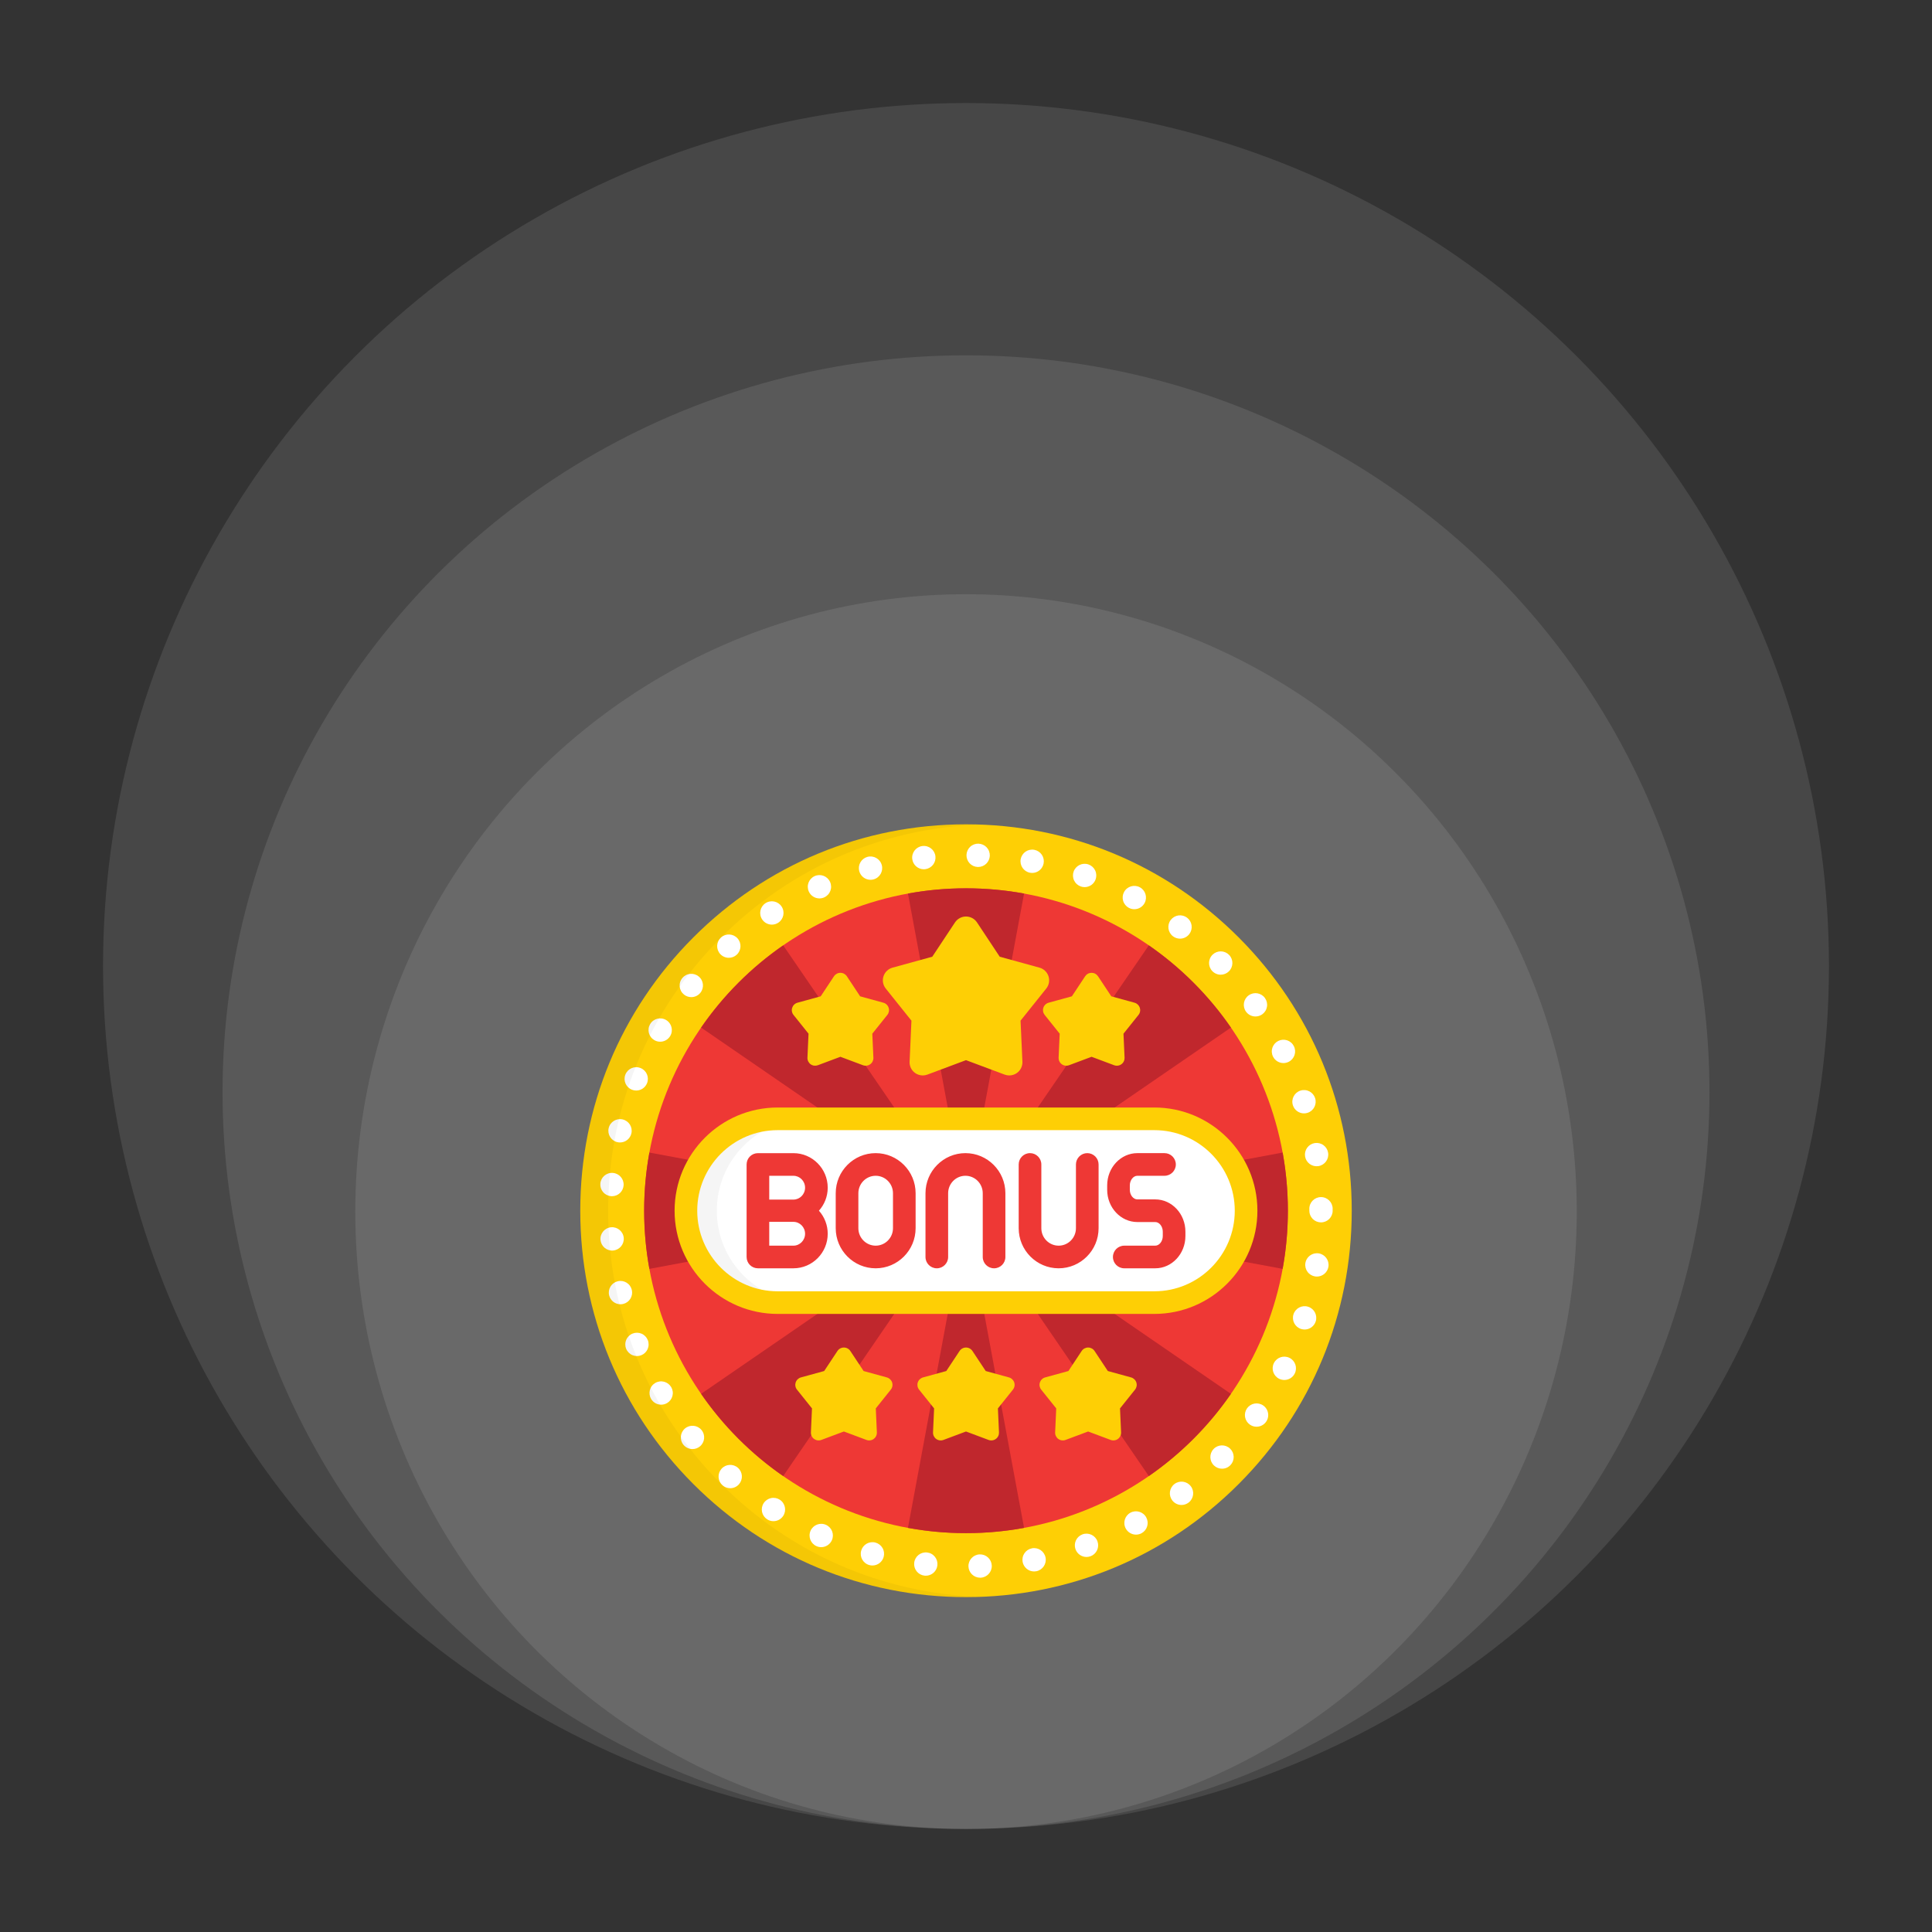 <svg xmlns="http://www.w3.org/2000/svg" width="150" height="150" viewBox="0 0 150 150" fill="none"><rect x="0" y="0" width="150" height="150" fill="#333333" stroke="none"/><ellipse cx="75.002" cy="94.067" rx="47.416" ry="47.931" fill="white" fill-opacity="0.1"></ellipse><ellipse cx="75.001" cy="84.794" rx="57.723" ry="57.208" fill="white" fill-opacity="0.1"></ellipse><ellipse cx="75" cy="75" rx="67" ry="67" fill="white" fill-opacity="0.1"></ellipse><g clip-path="url(#clip0_532_1548)"><path d="M75 124C67.001 124 59.48 120.879 53.824 115.213C48.167 109.547 45.052 102.013 45.052 94C45.052 85.987 48.167 78.453 53.824 72.787C59.48 67.121 67.001 64 75 64C83 64 90.52 67.121 96.177 72.787C101.834 78.453 104.949 85.987 104.949 94C104.949 102.013 101.834 109.547 96.177 115.213C90.52 120.879 83 124 75 124Z" fill="#FECF05"></path><path d="M75.001 119.031C88.802 119.031 99.99 107.824 99.99 94C99.99 80.176 88.802 68.969 75.001 68.969C61.2 68.969 50.012 80.176 50.012 94C50.012 107.824 61.2 119.031 75.001 119.031Z" fill="#EE3835"></path><path d="M99.583 98.515C99.854 97.025 99.99 95.514 99.99 94C99.99 92.458 99.85 90.949 99.583 89.484L75.382 94L99.583 98.515ZM89.194 73.397L75.27 93.729L95.568 79.782C93.846 77.287 91.686 75.124 89.194 73.397ZM75.001 93.617L79.508 69.375C78.021 69.104 76.512 68.968 75.001 68.968C73.489 68.967 71.981 69.104 70.493 69.375L75.001 93.617ZM54.434 79.781L74.731 93.729L60.807 73.397C58.315 75.124 56.156 77.287 54.434 79.781ZM50.418 89.484C50.147 90.974 50.011 92.485 50.012 94C50.012 95.541 50.152 97.05 50.418 98.515L74.619 94L50.418 89.484ZM60.807 114.602L74.731 94.27L54.433 108.217C56.156 110.713 58.315 112.876 60.807 114.602ZM75.001 119.031C76.54 119.031 78.046 118.891 79.508 118.624L75.001 94.382L70.493 118.624C71.98 118.896 73.489 119.032 75.001 119.031ZM95.568 108.218L75.27 94.27L89.194 114.602C91.686 112.876 93.846 110.713 95.568 108.218Z" fill="#C0272D"></path><path d="M75.191 121.623C75.172 121.123 75.561 120.702 76.06 120.682C76.3 120.673 76.534 120.759 76.71 120.922C76.887 121.085 76.991 121.312 77.001 121.551C77.02 122.051 76.63 122.473 76.132 122.492H76.095C75.862 122.492 75.637 122.401 75.468 122.239C75.3 122.077 75.2 121.856 75.191 121.623ZM71.777 122.332C71.659 122.319 71.544 122.283 71.44 122.226C71.336 122.168 71.245 122.091 71.17 121.998C71.096 121.905 71.041 121.798 71.008 121.684C70.975 121.569 70.966 121.45 70.979 121.332C71.035 120.834 71.484 120.477 71.98 120.534C72.098 120.547 72.213 120.583 72.317 120.641C72.421 120.698 72.512 120.776 72.587 120.869C72.661 120.962 72.716 121.068 72.749 121.182C72.781 121.297 72.791 121.416 72.778 121.534C72.726 121.997 72.334 122.338 71.88 122.338C71.846 122.339 71.811 122.337 71.777 122.332ZM79.398 121.274C79.376 121.157 79.376 121.037 79.4 120.92C79.423 120.804 79.47 120.693 79.536 120.595C79.603 120.496 79.688 120.412 79.787 120.346C79.886 120.281 79.998 120.235 80.114 120.213V120.211C80.606 120.116 81.08 120.437 81.177 120.928C81.272 121.419 80.951 121.894 80.461 121.99C80.403 122.001 80.344 122.006 80.286 122.007C80.076 122.006 79.873 121.933 79.711 121.799C79.549 121.665 79.439 121.48 79.398 121.274ZM67.496 121.512C67.013 121.38 66.728 120.883 66.861 120.4C66.892 120.285 66.946 120.178 67.019 120.084C67.092 119.99 67.183 119.911 67.286 119.852C67.389 119.793 67.503 119.755 67.621 119.741C67.739 119.726 67.859 119.734 67.973 119.766C68.205 119.829 68.402 119.982 68.521 120.19C68.64 120.399 68.671 120.646 68.608 120.878C68.556 121.069 68.442 121.238 68.284 121.359C68.127 121.479 67.934 121.544 67.735 121.544C67.654 121.544 67.574 121.533 67.496 121.512ZM83.503 120.285C83.422 120.059 83.433 119.81 83.535 119.593C83.638 119.375 83.822 119.208 84.047 119.126C84.517 118.956 85.036 119.2 85.207 119.669C85.288 119.895 85.277 120.144 85.175 120.362C85.073 120.579 84.889 120.748 84.663 120.829L84.662 120.828C84.564 120.864 84.46 120.883 84.355 120.883C84.169 120.882 83.987 120.825 83.835 120.718C83.683 120.611 83.567 120.46 83.503 120.285ZM63.389 120.041C62.933 119.837 62.729 119.301 62.933 118.845C63.137 118.388 63.673 118.184 64.129 118.388C64.586 118.592 64.79 119.128 64.586 119.585C64.514 119.744 64.398 119.88 64.251 119.975C64.105 120.07 63.934 120.121 63.759 120.121C63.631 120.121 63.505 120.094 63.389 120.041ZM87.405 118.677C87.165 118.239 87.325 117.688 87.763 117.448C88.203 117.208 88.753 117.37 88.992 117.808C89.049 117.912 89.085 118.026 89.099 118.145C89.111 118.263 89.101 118.382 89.068 118.496C89.034 118.611 88.979 118.717 88.904 118.81C88.83 118.902 88.738 118.979 88.634 119.037C88.501 119.11 88.351 119.148 88.199 119.148C88.037 119.148 87.877 119.104 87.737 119.021C87.598 118.939 87.483 118.82 87.405 118.677ZM59.559 117.958C59.459 117.893 59.373 117.809 59.305 117.711C59.238 117.614 59.19 117.503 59.165 117.387C59.14 117.271 59.139 117.151 59.16 117.034C59.182 116.917 59.226 116.805 59.291 116.706C59.355 116.606 59.439 116.52 59.537 116.452C59.635 116.385 59.745 116.337 59.861 116.312C59.977 116.287 60.097 116.286 60.214 116.307C60.331 116.329 60.443 116.373 60.542 116.437C60.963 116.709 61.082 117.27 60.81 117.691C60.728 117.817 60.615 117.922 60.483 117.994C60.35 118.066 60.201 118.104 60.05 118.103C59.875 118.104 59.705 118.053 59.559 117.958ZM91.014 116.491C90.868 116.3 90.804 116.059 90.835 115.821C90.867 115.583 90.992 115.367 91.182 115.221C91.579 114.916 92.148 114.992 92.452 115.389C92.757 115.786 92.68 116.354 92.284 116.659C92.126 116.78 91.933 116.845 91.734 116.846C91.595 116.846 91.457 116.814 91.333 116.752C91.208 116.691 91.099 116.601 91.014 116.491ZM56.092 115.315C56.003 115.236 55.93 115.14 55.879 115.033C55.827 114.926 55.797 114.81 55.79 114.691C55.783 114.572 55.8 114.453 55.839 114.341C55.878 114.229 55.939 114.125 56.018 114.036C56.35 113.663 56.923 113.629 57.296 113.963C57.385 114.042 57.457 114.138 57.509 114.245C57.561 114.352 57.591 114.468 57.598 114.587C57.605 114.705 57.588 114.824 57.549 114.937C57.51 115.049 57.449 115.152 57.37 115.241C57.285 115.337 57.181 115.413 57.064 115.465C56.948 115.517 56.822 115.544 56.694 115.544C56.472 115.544 56.257 115.463 56.092 115.315ZM94.251 113.778C93.89 113.433 93.878 112.859 94.225 112.498C94.57 112.137 95.143 112.125 95.504 112.472C95.59 112.554 95.659 112.652 95.707 112.761C95.754 112.87 95.78 112.987 95.783 113.106C95.785 113.225 95.764 113.343 95.721 113.454C95.678 113.564 95.613 113.665 95.531 113.751C95.447 113.84 95.345 113.91 95.233 113.958C95.121 114.006 95 114.03 94.878 114.03C94.644 114.031 94.419 113.94 94.251 113.778ZM53.067 112.177C52.748 111.792 52.803 111.221 53.188 110.902C53.573 110.584 54.144 110.638 54.463 111.023C54.782 111.408 54.727 111.979 54.342 112.298C54.18 112.432 53.976 112.506 53.765 112.505C53.632 112.505 53.5 112.476 53.379 112.419C53.259 112.363 53.152 112.28 53.067 112.177ZM97.039 110.606C96.842 110.468 96.709 110.258 96.667 110.021C96.626 109.785 96.68 109.541 96.818 109.345C96.956 109.148 97.166 109.015 97.403 108.973C97.639 108.932 97.883 108.986 98.079 109.124C98.237 109.235 98.356 109.393 98.417 109.575C98.479 109.758 98.481 109.955 98.423 110.139C98.365 110.322 98.249 110.483 98.094 110.596C97.938 110.71 97.751 110.771 97.558 110.771C97.372 110.771 97.191 110.714 97.039 110.606ZM50.555 108.618C50.494 108.516 50.453 108.403 50.436 108.285C50.419 108.168 50.425 108.048 50.454 107.932C50.483 107.817 50.534 107.708 50.605 107.613C50.676 107.517 50.765 107.437 50.868 107.376C50.97 107.315 51.083 107.275 51.2 107.258C51.318 107.24 51.438 107.247 51.553 107.276C51.668 107.305 51.777 107.357 51.872 107.428C51.967 107.499 52.048 107.588 52.109 107.69C52.17 107.792 52.21 107.905 52.227 108.022C52.245 108.14 52.239 108.26 52.21 108.375C52.181 108.49 52.129 108.599 52.058 108.694C51.987 108.79 51.898 108.87 51.796 108.931C51.656 109.015 51.496 109.059 51.332 109.059C51.176 109.059 51.022 109.019 50.885 108.941C50.749 108.864 50.635 108.753 50.555 108.618ZM99.313 107.048C98.865 106.826 98.681 106.282 98.903 105.834C99.124 105.385 99.667 105.202 100.116 105.424C100.564 105.645 100.747 106.188 100.525 106.637C100.368 106.956 100.047 107.141 99.714 107.141C99.575 107.14 99.438 107.109 99.313 107.048ZM48.614 104.718C48.425 104.254 48.65 103.726 49.112 103.539C49.222 103.495 49.34 103.472 49.459 103.473C49.578 103.474 49.696 103.498 49.805 103.544C49.915 103.59 50.014 103.658 50.098 103.743C50.181 103.827 50.247 103.928 50.292 104.038C50.337 104.148 50.359 104.266 50.358 104.385C50.358 104.504 50.333 104.621 50.287 104.731C50.241 104.84 50.173 104.94 50.089 105.023C50.004 105.107 49.903 105.173 49.793 105.217C49.683 105.262 49.565 105.285 49.446 105.284C49.327 105.283 49.209 105.258 49.1 105.212C48.99 105.166 48.891 105.098 48.808 105.013C48.724 104.928 48.658 104.828 48.614 104.718ZM101.017 103.181C100.54 103.031 100.275 102.523 100.425 102.046C100.576 101.569 101.084 101.304 101.561 101.454C102.038 101.604 102.302 102.112 102.153 102.589C102.095 102.773 101.98 102.934 101.825 103.048C101.67 103.162 101.482 103.223 101.289 103.223C101.197 103.223 101.105 103.209 101.017 103.181ZM47.292 100.565C47.264 100.449 47.26 100.329 47.279 100.212C47.298 100.094 47.34 99.982 47.403 99.881C47.466 99.779 47.547 99.692 47.644 99.622C47.74 99.553 47.85 99.503 47.966 99.476C48.081 99.448 48.201 99.444 48.319 99.463C48.436 99.482 48.548 99.525 48.65 99.587C48.751 99.65 48.839 99.731 48.908 99.828C48.977 99.924 49.027 100.034 49.054 100.149C49.109 100.383 49.069 100.629 48.943 100.833C48.817 101.038 48.615 101.183 48.381 101.238C48.313 101.254 48.243 101.262 48.173 101.263C47.761 101.263 47.39 100.981 47.292 100.565ZM102.107 99.103C101.869 99.066 101.656 98.937 101.514 98.743C101.372 98.55 101.312 98.308 101.349 98.07C101.425 97.577 101.886 97.236 102.381 97.312C102.874 97.387 103.215 97.849 103.139 98.343C103.106 98.557 102.998 98.752 102.834 98.893C102.67 99.034 102.461 99.112 102.244 99.112C102.2 99.112 102.154 99.11 102.107 99.103ZM46.622 96.257C46.582 95.76 46.955 95.324 47.454 95.284C47.952 95.246 48.388 95.619 48.427 96.116C48.466 96.615 48.093 97.05 47.595 97.09C47.355 97.109 47.118 97.031 46.936 96.875C46.754 96.719 46.641 96.497 46.622 96.257ZM101.656 94C101.656 93.974 101.658 93.95 101.659 93.926C101.658 93.902 101.656 93.878 101.656 93.852C101.653 93.353 102.057 92.945 102.557 92.942C103.057 92.94 103.464 93.343 103.467 93.843C103.467 93.869 103.466 93.896 103.464 93.922C103.466 93.948 103.467 93.973 103.467 94C103.467 94.24 103.372 94.47 103.202 94.64C103.032 94.81 102.802 94.905 102.562 94.905C102.322 94.905 102.091 94.81 101.922 94.64C101.752 94.47 101.657 94.24 101.656 94ZM47.448 92.871C47.329 92.862 47.213 92.83 47.107 92.777C47.001 92.724 46.906 92.65 46.828 92.56C46.75 92.47 46.691 92.365 46.653 92.252C46.616 92.139 46.601 92.02 46.61 91.902C46.646 91.403 47.079 91.028 47.578 91.065C48.077 91.101 48.452 91.535 48.416 92.033C48.399 92.261 48.297 92.475 48.13 92.63C47.963 92.786 47.743 92.873 47.514 92.873C47.491 92.873 47.469 92.872 47.448 92.871ZM101.326 89.783C101.289 89.546 101.347 89.303 101.488 89.109C101.629 88.915 101.842 88.785 102.079 88.747C102.316 88.71 102.558 88.768 102.753 88.91C102.947 89.051 103.077 89.263 103.115 89.5C103.193 89.994 102.856 90.458 102.362 90.536C102.124 90.573 101.882 90.515 101.688 90.374C101.494 90.233 101.363 90.02 101.326 89.783ZM47.935 88.677C47.449 88.565 47.143 88.079 47.256 87.592C47.367 87.104 47.853 86.8 48.341 86.912C48.827 87.023 49.133 87.51 49.021 87.996C48.975 88.196 48.863 88.374 48.703 88.502C48.543 88.63 48.344 88.699 48.139 88.7C48.071 88.7 48.002 88.692 47.935 88.677ZM100.38 85.813C100.227 85.338 100.49 84.827 100.966 84.675C101.079 84.638 101.198 84.625 101.317 84.635C101.436 84.644 101.551 84.677 101.657 84.731C101.763 84.786 101.857 84.861 101.934 84.951C102.011 85.042 102.069 85.147 102.106 85.26C102.258 85.736 101.996 86.246 101.52 86.399C101.43 86.427 101.337 86.442 101.242 86.442C101.051 86.442 100.864 86.381 100.709 86.268C100.554 86.155 100.439 85.996 100.38 85.813ZM49.06 84.604C48.596 84.419 48.37 83.891 48.555 83.428C48.74 82.963 49.267 82.736 49.732 82.922C50.195 83.107 50.422 83.634 50.236 84.098C50.169 84.266 50.054 84.41 49.904 84.512C49.754 84.614 49.577 84.669 49.396 84.669C49.281 84.669 49.167 84.647 49.06 84.604ZM98.838 82.036C98.784 81.929 98.752 81.814 98.744 81.695C98.735 81.576 98.75 81.457 98.788 81.344C98.826 81.231 98.885 81.127 98.963 81.037C99.041 80.947 99.135 80.874 99.242 80.82C99.348 80.767 99.464 80.735 99.582 80.726C99.701 80.718 99.82 80.733 99.933 80.77C100.046 80.808 100.15 80.867 100.24 80.945C100.33 81.023 100.403 81.118 100.456 81.225C100.681 81.671 100.5 82.215 100.053 82.439C99.928 82.502 99.789 82.535 99.649 82.536C99.481 82.536 99.316 82.489 99.172 82.401C99.029 82.312 98.913 82.186 98.838 82.036ZM50.797 80.753C50.694 80.692 50.604 80.612 50.533 80.517C50.461 80.422 50.409 80.314 50.379 80.199C50.35 80.084 50.343 79.964 50.36 79.846C50.376 79.728 50.416 79.615 50.477 79.513C50.73 79.082 51.285 78.939 51.716 79.193C52.147 79.448 52.29 80.003 52.036 80.433C51.956 80.569 51.842 80.681 51.705 80.759C51.568 80.837 51.413 80.878 51.255 80.878C51.094 80.879 50.935 80.835 50.797 80.753ZM96.736 78.538C96.447 78.13 96.543 77.566 96.951 77.276C97.359 76.986 97.924 77.083 98.213 77.49H98.212C98.281 77.586 98.33 77.696 98.357 77.812C98.383 77.928 98.387 78.048 98.367 78.165C98.347 78.282 98.305 78.395 98.241 78.495C98.178 78.596 98.096 78.683 97.999 78.752C97.846 78.861 97.662 78.919 97.475 78.919C97.33 78.919 97.188 78.885 97.059 78.819C96.93 78.752 96.82 78.656 96.736 78.538ZM53.099 77.212C53.007 77.136 52.93 77.044 52.874 76.939C52.818 76.834 52.783 76.719 52.771 76.601C52.76 76.483 52.771 76.363 52.806 76.25C52.84 76.136 52.897 76.03 52.972 75.938C53.047 75.846 53.14 75.77 53.245 75.714C53.349 75.657 53.464 75.623 53.582 75.611C53.701 75.599 53.82 75.611 53.934 75.645C54.048 75.68 54.154 75.736 54.245 75.811C54.633 76.128 54.69 76.698 54.373 77.085C54.288 77.189 54.181 77.272 54.06 77.33C53.939 77.387 53.806 77.417 53.672 77.417C53.471 77.417 53.268 77.351 53.099 77.212ZM94.127 75.4C93.778 75.04 93.787 74.468 94.146 74.119C94.232 74.036 94.332 73.971 94.443 73.927C94.554 73.883 94.672 73.862 94.791 73.864C94.91 73.866 95.027 73.891 95.136 73.938C95.246 73.986 95.344 74.054 95.427 74.139C95.775 74.498 95.766 75.071 95.406 75.42C95.238 75.584 95.012 75.675 94.776 75.675C94.655 75.675 94.535 75.651 94.424 75.603C94.312 75.556 94.211 75.487 94.127 75.4ZM55.913 74.063C55.752 73.885 55.669 73.65 55.681 73.41C55.694 73.171 55.801 72.946 55.979 72.785C56.351 72.451 56.924 72.481 57.259 72.852C57.593 73.223 57.563 73.796 57.191 74.131C57.025 74.281 56.809 74.363 56.585 74.363C56.458 74.363 56.333 74.337 56.217 74.285C56.101 74.233 55.997 74.158 55.913 74.063ZM91.07 72.693C90.672 72.39 90.593 71.823 90.896 71.424C90.968 71.33 91.058 71.25 91.16 71.19C91.263 71.13 91.376 71.091 91.494 71.074C91.612 71.058 91.731 71.065 91.846 71.095C91.961 71.125 92.069 71.178 92.164 71.249C92.355 71.394 92.481 71.61 92.514 71.847C92.547 72.085 92.484 72.327 92.339 72.518C92.254 72.63 92.145 72.72 92.019 72.782C91.894 72.845 91.756 72.877 91.616 72.877C91.419 72.876 91.227 72.812 91.07 72.693ZM59.17 71.378C58.896 70.961 59.013 70.398 59.431 70.124C59.85 69.85 60.411 69.967 60.685 70.385C60.959 70.804 60.842 71.365 60.424 71.639C60.277 71.736 60.104 71.788 59.928 71.788C59.778 71.788 59.63 71.75 59.497 71.679C59.365 71.607 59.252 71.504 59.17 71.378ZM87.638 70.481V70.483C87.427 70.368 87.269 70.175 87.201 69.945C87.132 69.714 87.158 69.466 87.272 69.255C87.509 68.815 88.059 68.651 88.499 68.889C88.938 69.127 89.102 69.676 88.865 70.116C88.787 70.259 88.672 70.379 88.532 70.463C88.391 70.547 88.231 70.591 88.068 70.591C87.917 70.592 87.77 70.554 87.638 70.481ZM62.798 69.221C62.748 69.113 62.721 68.996 62.717 68.877C62.712 68.758 62.732 68.64 62.773 68.529C62.815 68.417 62.879 68.315 62.96 68.228C63.041 68.141 63.138 68.071 63.247 68.022C63.702 67.816 64.239 68.016 64.445 68.472C64.495 68.58 64.522 68.697 64.526 68.815C64.531 68.934 64.511 69.053 64.469 69.164C64.428 69.275 64.365 69.377 64.283 69.464C64.202 69.551 64.105 69.621 63.996 69.67V69.671C63.879 69.724 63.751 69.752 63.622 69.752C63.278 69.752 62.949 69.555 62.798 69.221ZM83.907 68.824V68.823C83.795 68.783 83.692 68.722 83.604 68.642C83.515 68.563 83.444 68.467 83.392 68.359C83.341 68.252 83.312 68.136 83.306 68.017C83.3 67.898 83.317 67.779 83.357 67.667C83.525 67.197 84.043 66.95 84.513 67.117C84.74 67.197 84.925 67.364 85.028 67.581C85.131 67.798 85.144 68.047 85.064 68.273C85.001 68.449 84.885 68.602 84.733 68.71C84.58 68.817 84.398 68.875 84.211 68.876C84.107 68.876 84.005 68.858 83.907 68.824ZM66.714 67.644C66.65 67.413 66.68 67.166 66.798 66.957C66.916 66.747 67.112 66.594 67.343 66.529C67.825 66.395 68.324 66.676 68.459 67.158C68.594 67.639 68.312 68.139 67.831 68.273C67.751 68.296 67.668 68.307 67.586 68.307C67.388 68.307 67.196 68.242 67.038 68.122C66.881 68.003 66.767 67.835 66.714 67.644ZM79.968 67.759C79.477 67.666 79.155 67.193 79.246 66.702C79.269 66.585 79.314 66.473 79.379 66.374C79.444 66.274 79.528 66.188 79.626 66.121C79.725 66.054 79.835 66.007 79.952 65.983C80.068 65.959 80.188 65.957 80.305 65.98C80.422 66.002 80.533 66.047 80.633 66.112C80.732 66.177 80.818 66.261 80.885 66.359C80.952 66.457 80.999 66.568 81.023 66.684C81.047 66.8 81.048 66.921 81.026 67.037C80.987 67.244 80.877 67.431 80.715 67.566C80.552 67.701 80.348 67.775 80.137 67.775C80.082 67.775 80.025 67.77 79.968 67.759ZM70.827 66.691C70.768 66.195 71.123 65.743 71.62 65.685C72.116 65.626 72.567 65.981 72.626 66.477C72.654 66.715 72.586 66.955 72.437 67.144C72.288 67.332 72.071 67.454 71.833 67.483C71.797 67.487 71.761 67.49 71.725 67.49C71.504 67.49 71.29 67.408 71.124 67.261C70.959 67.114 70.853 66.911 70.827 66.691ZM75.912 67.312C75.793 67.308 75.676 67.281 75.568 67.232C75.46 67.183 75.362 67.112 75.281 67.026C75.2 66.939 75.137 66.837 75.095 66.725C75.053 66.614 75.034 66.496 75.038 66.377C75.042 66.258 75.069 66.141 75.118 66.033C75.167 65.924 75.237 65.827 75.324 65.745C75.41 65.664 75.513 65.601 75.624 65.559C75.735 65.517 75.854 65.498 75.972 65.501V65.503C76.091 65.507 76.208 65.534 76.317 65.583C76.425 65.632 76.522 65.702 76.604 65.788C76.685 65.875 76.749 65.977 76.79 66.089C76.832 66.2 76.852 66.318 76.848 66.437C76.84 66.672 76.74 66.894 76.572 67.058C76.403 67.221 76.177 67.312 75.942 67.312L75.912 67.312ZM96.747 94C96.747 97.939 93.558 101.133 89.625 101.133H60.376C56.443 101.133 53.255 97.939 53.255 94C53.255 90.06 56.443 86.866 60.376 86.866H89.625C93.558 86.866 96.747 90.06 96.747 94Z" fill="white"></path><path d="M55.653 94C55.653 90.06 58.841 86.866 62.774 86.866H60.375C56.442 86.866 53.254 90.06 53.254 94C53.254 97.94 56.442 101.134 60.375 101.134H62.774C58.841 101.134 55.653 97.94 55.653 94Z" fill="black" fill-opacity="0.04"></path><path d="M89.624 102.012H60.375C55.964 102.012 52.375 98.418 52.375 94C52.375 89.582 55.964 85.987 60.375 85.987H89.625C94.036 85.987 97.625 89.582 97.625 94C97.625 98.418 94.036 102.012 89.624 102.012ZM60.375 87.745C56.933 87.745 54.133 90.551 54.133 94C54.133 97.449 56.933 100.255 60.375 100.255H89.625C93.067 100.255 95.867 97.449 95.867 94C95.867 90.551 93.067 87.745 89.625 87.745H60.375Z" fill="#FECF05"></path><path d="M61.6 89.53H58.845C58.612 89.53 58.388 89.622 58.223 89.787C58.058 89.952 57.966 90.176 57.966 90.409V97.592C57.966 97.825 58.058 98.049 58.223 98.214C58.388 98.379 58.612 98.471 58.845 98.471H61.6C63.069 98.471 64.264 97.268 64.264 95.789C64.265 95.129 64.022 94.491 63.582 93.999C64.005 93.524 64.264 92.899 64.264 92.212C64.264 90.733 63.069 89.53 61.6 89.53ZM61.6 96.713H59.724V94.864H61.6C62.1 94.864 62.506 95.279 62.506 95.789C62.506 96.298 62.1 96.713 61.6 96.713ZM61.6 93.136H59.724V91.288H61.6C62.1 91.288 62.506 91.702 62.506 92.212C62.506 92.722 62.1 93.136 61.6 93.136ZM67.987 89.529C66.276 89.529 64.885 90.926 64.885 92.643V95.357C64.885 97.074 66.276 98.471 67.987 98.471C69.697 98.471 71.088 97.074 71.088 95.357V92.643C71.088 90.926 69.697 89.529 67.987 89.529ZM69.331 95.357C69.331 96.105 68.728 96.713 67.987 96.713C67.246 96.713 66.643 96.105 66.643 95.357V92.643C66.643 91.895 67.246 91.287 67.987 91.287C68.728 91.287 69.331 91.895 69.331 92.643V95.357ZM89.693 93.121H88.304C87.987 93.121 87.719 92.78 87.719 92.375V92.033C87.719 91.629 87.987 91.287 88.304 91.287H90.412C90.897 91.287 91.291 90.894 91.291 90.408C91.291 89.923 90.897 89.529 90.412 89.529H88.304C87.012 89.529 85.961 90.653 85.961 92.033V92.375C85.961 93.756 87.012 94.879 88.304 94.879H89.693C90.01 94.879 90.278 95.221 90.278 95.625V95.967C90.278 96.371 90.01 96.713 89.693 96.713H87.287C86.801 96.713 86.408 97.106 86.408 97.592C86.408 98.078 86.801 98.471 87.287 98.471H89.693C90.985 98.471 92.035 97.348 92.035 95.967V95.625C92.035 94.245 90.985 93.121 89.693 93.121ZM74.956 89.529C73.246 89.529 71.855 90.926 71.855 92.643V97.592C71.855 98.078 72.248 98.471 72.734 98.471C73.219 98.471 73.613 98.078 73.613 97.592V92.643C73.613 91.895 74.216 91.287 74.956 91.287C75.698 91.287 76.3 91.895 76.3 92.643V97.592C76.3 98.078 76.694 98.471 77.179 98.471C77.665 98.471 78.058 98.078 78.058 97.592V92.643C78.058 90.926 76.667 89.529 74.956 89.529ZM84.415 89.529C84.182 89.529 83.959 89.622 83.794 89.787C83.629 89.951 83.536 90.175 83.536 90.408V95.357C83.536 96.105 82.934 96.713 82.193 96.713C81.451 96.713 80.849 96.105 80.849 95.357V90.408C80.849 89.923 80.455 89.529 79.97 89.529C79.484 89.529 79.091 89.923 79.091 90.408V95.357C79.091 97.074 80.482 98.471 82.193 98.471C83.903 98.471 85.294 97.074 85.294 95.357V90.408C85.294 90.175 85.201 89.951 85.037 89.787C84.872 89.622 84.648 89.529 84.415 89.529Z" fill="#EE3835"></path><path d="M67.481 111.835C67.409 111.835 67.338 111.822 67.271 111.796L65.519 111.141L63.768 111.796C63.675 111.831 63.575 111.842 63.477 111.829C63.379 111.816 63.286 111.778 63.205 111.72C63.125 111.662 63.061 111.586 63.018 111.497C62.975 111.408 62.955 111.309 62.959 111.211L63.043 109.348L61.877 107.89C61.815 107.813 61.773 107.721 61.756 107.624C61.738 107.527 61.745 107.427 61.775 107.333C61.806 107.239 61.86 107.154 61.931 107.086C62.003 107.018 62.09 106.968 62.185 106.942L63.989 106.446L65.019 104.89C65.13 104.722 65.318 104.622 65.519 104.622C65.721 104.622 65.908 104.722 66.019 104.89L67.05 106.446L68.853 106.942C68.949 106.968 69.036 107.017 69.108 107.085C69.179 107.154 69.233 107.238 69.264 107.332C69.294 107.426 69.301 107.527 69.283 107.624C69.266 107.721 69.224 107.813 69.162 107.89L67.996 109.348L68.08 111.211C68.084 111.309 68.064 111.408 68.021 111.497C67.978 111.586 67.914 111.662 67.834 111.72C67.731 111.795 67.608 111.835 67.481 111.835ZM76.962 111.835C76.89 111.835 76.819 111.822 76.751 111.796L75 111.141L73.249 111.796C73.156 111.831 73.056 111.842 72.958 111.829C72.86 111.816 72.766 111.778 72.686 111.72C72.606 111.662 72.542 111.586 72.499 111.497C72.456 111.408 72.436 111.309 72.44 111.211L72.524 109.348L71.357 107.89C71.296 107.813 71.254 107.721 71.236 107.624C71.219 107.527 71.225 107.427 71.256 107.333C71.287 107.239 71.341 107.154 71.412 107.086C71.484 107.018 71.571 106.968 71.666 106.942L73.47 106.446L74.501 104.89C74.611 104.722 74.799 104.622 75 104.622C75.201 104.622 75.389 104.722 75.5 104.89L76.531 106.446L78.334 106.942C78.43 106.968 78.517 107.017 78.589 107.085C78.66 107.154 78.714 107.238 78.745 107.332C78.775 107.426 78.782 107.527 78.764 107.624C78.747 107.721 78.705 107.813 78.643 107.89L77.477 109.348L77.561 111.211C77.565 111.309 77.545 111.408 77.502 111.497C77.459 111.586 77.394 111.663 77.314 111.72C77.212 111.795 77.089 111.835 76.962 111.835ZM86.443 111.835C86.371 111.835 86.3 111.822 86.233 111.796L84.481 111.141L82.73 111.796C82.637 111.831 82.537 111.842 82.439 111.829C82.341 111.816 82.247 111.778 82.167 111.72C82.087 111.662 82.023 111.586 81.98 111.497C81.937 111.408 81.916 111.309 81.921 111.211L82.005 109.348L80.838 107.89C80.776 107.813 80.735 107.721 80.717 107.624C80.699 107.527 80.706 107.427 80.737 107.333C80.768 107.239 80.821 107.154 80.893 107.086C80.964 107.018 81.052 106.968 81.147 106.942L82.951 106.446L83.981 104.89C84.036 104.807 84.11 104.74 84.197 104.693C84.285 104.646 84.382 104.621 84.481 104.622C84.58 104.621 84.677 104.646 84.765 104.693C84.852 104.74 84.926 104.807 84.981 104.89L86.012 106.446L87.815 106.942C87.91 106.968 87.998 107.018 88.069 107.086C88.141 107.154 88.195 107.239 88.225 107.333C88.256 107.427 88.263 107.527 88.245 107.624C88.227 107.721 88.186 107.813 88.124 107.89L86.957 109.348L87.041 111.211C87.045 111.291 87.032 111.372 87.003 111.447C86.975 111.523 86.931 111.592 86.875 111.65C86.819 111.709 86.752 111.755 86.678 111.787C86.604 111.818 86.524 111.835 86.443 111.835ZM67.212 82.742C67.14 82.742 67.069 82.729 67.001 82.704L65.25 82.048L63.499 82.704C63.406 82.738 63.306 82.749 63.208 82.736C63.11 82.723 63.016 82.686 62.936 82.628C62.856 82.57 62.792 82.493 62.749 82.404C62.706 82.315 62.685 82.217 62.69 82.118L62.774 80.255L61.607 78.797C61.545 78.72 61.504 78.629 61.486 78.532C61.468 78.434 61.475 78.334 61.506 78.24C61.537 78.146 61.59 78.061 61.662 77.993C61.733 77.925 61.821 77.876 61.916 77.85L63.719 77.354L64.75 75.797C64.861 75.63 65.049 75.529 65.25 75.529C65.451 75.529 65.639 75.63 65.75 75.797L66.78 77.354L68.584 77.85C68.679 77.876 68.767 77.925 68.838 77.993C68.91 78.061 68.963 78.146 68.994 78.24C69.025 78.334 69.032 78.434 69.014 78.532C68.996 78.629 68.955 78.72 68.893 78.797L67.726 80.255L67.81 82.118C67.815 82.217 67.794 82.315 67.751 82.404C67.709 82.493 67.644 82.57 67.564 82.628C67.462 82.702 67.338 82.742 67.212 82.742ZM86.712 82.742C86.64 82.742 86.569 82.729 86.502 82.704L84.75 82.048L82.999 82.704C82.932 82.729 82.86 82.742 82.788 82.742C82.708 82.742 82.628 82.726 82.553 82.694C82.479 82.663 82.412 82.616 82.356 82.558C82.3 82.5 82.256 82.431 82.228 82.355C82.199 82.279 82.186 82.199 82.19 82.118L82.274 80.255L81.107 78.797C81.046 78.72 81.004 78.629 80.986 78.532C80.969 78.434 80.975 78.334 81.006 78.24C81.037 78.146 81.091 78.061 81.162 77.993C81.234 77.925 81.321 77.876 81.416 77.85L83.22 77.354L84.25 75.797C84.305 75.715 84.379 75.647 84.467 75.6C84.554 75.553 84.651 75.529 84.75 75.529C84.849 75.529 84.947 75.553 85.034 75.6C85.121 75.647 85.195 75.715 85.25 75.797L86.281 77.354L88.084 77.85C88.18 77.876 88.267 77.925 88.339 77.993C88.41 78.062 88.464 78.147 88.495 78.24C88.525 78.334 88.532 78.434 88.514 78.532C88.497 78.629 88.455 78.72 88.393 78.797L87.227 80.255L87.311 82.118C87.315 82.217 87.295 82.315 87.252 82.404C87.209 82.493 87.144 82.57 87.064 82.628C86.962 82.702 86.839 82.742 86.712 82.742ZM78.356 83.497C78.233 83.497 78.111 83.475 77.996 83.431L75 82.31L72.004 83.431C71.889 83.475 71.767 83.497 71.644 83.497C71.428 83.497 71.217 83.428 71.042 83.302C70.905 83.203 70.794 83.071 70.721 82.919C70.647 82.767 70.613 82.599 70.621 82.43L70.764 79.243L68.768 76.749C68.663 76.617 68.591 76.461 68.561 76.295C68.531 76.128 68.543 75.957 68.595 75.796C68.648 75.635 68.739 75.49 68.862 75.374C68.984 75.257 69.134 75.173 69.297 75.128L72.382 74.279L74.145 71.617C74.239 71.476 74.366 71.36 74.515 71.28C74.664 71.2 74.831 71.158 75 71.158C75.169 71.158 75.336 71.2 75.485 71.28C75.634 71.36 75.761 71.476 75.855 71.617L77.618 74.279L80.703 75.128C80.866 75.172 81.016 75.257 81.138 75.374C81.261 75.49 81.353 75.635 81.405 75.796C81.458 75.957 81.469 76.128 81.439 76.295C81.409 76.461 81.338 76.617 81.232 76.749L79.236 79.243L79.38 82.43C79.388 82.599 79.353 82.767 79.279 82.919C79.206 83.071 79.096 83.203 78.959 83.302C78.784 83.429 78.573 83.497 78.356 83.497Z" fill="#FECF05"></path><path d="M55.988 115.213C50.331 109.547 47.216 102.013 47.216 94C47.216 85.987 50.331 78.453 55.988 72.787C61.388 67.377 68.489 64.29 76.082 64.021C75.722 64.008 75.361 64.001 75 64C67.001 64 59.48 67.121 53.824 72.787C48.167 78.453 45.052 85.987 45.052 94C45.052 102.013 48.167 109.547 53.824 115.213C59.48 120.879 67.001 124 75 124C75.362 124 75.723 123.991 76.082 123.979C68.489 123.71 61.388 120.623 55.988 115.213Z" fill="black" fill-opacity="0.04"></path></g><defs><clipPath id="clip0_532_1548"><rect width="60" height="60" fill="white" transform="translate(45 64)"></rect></clipPath></defs></svg>